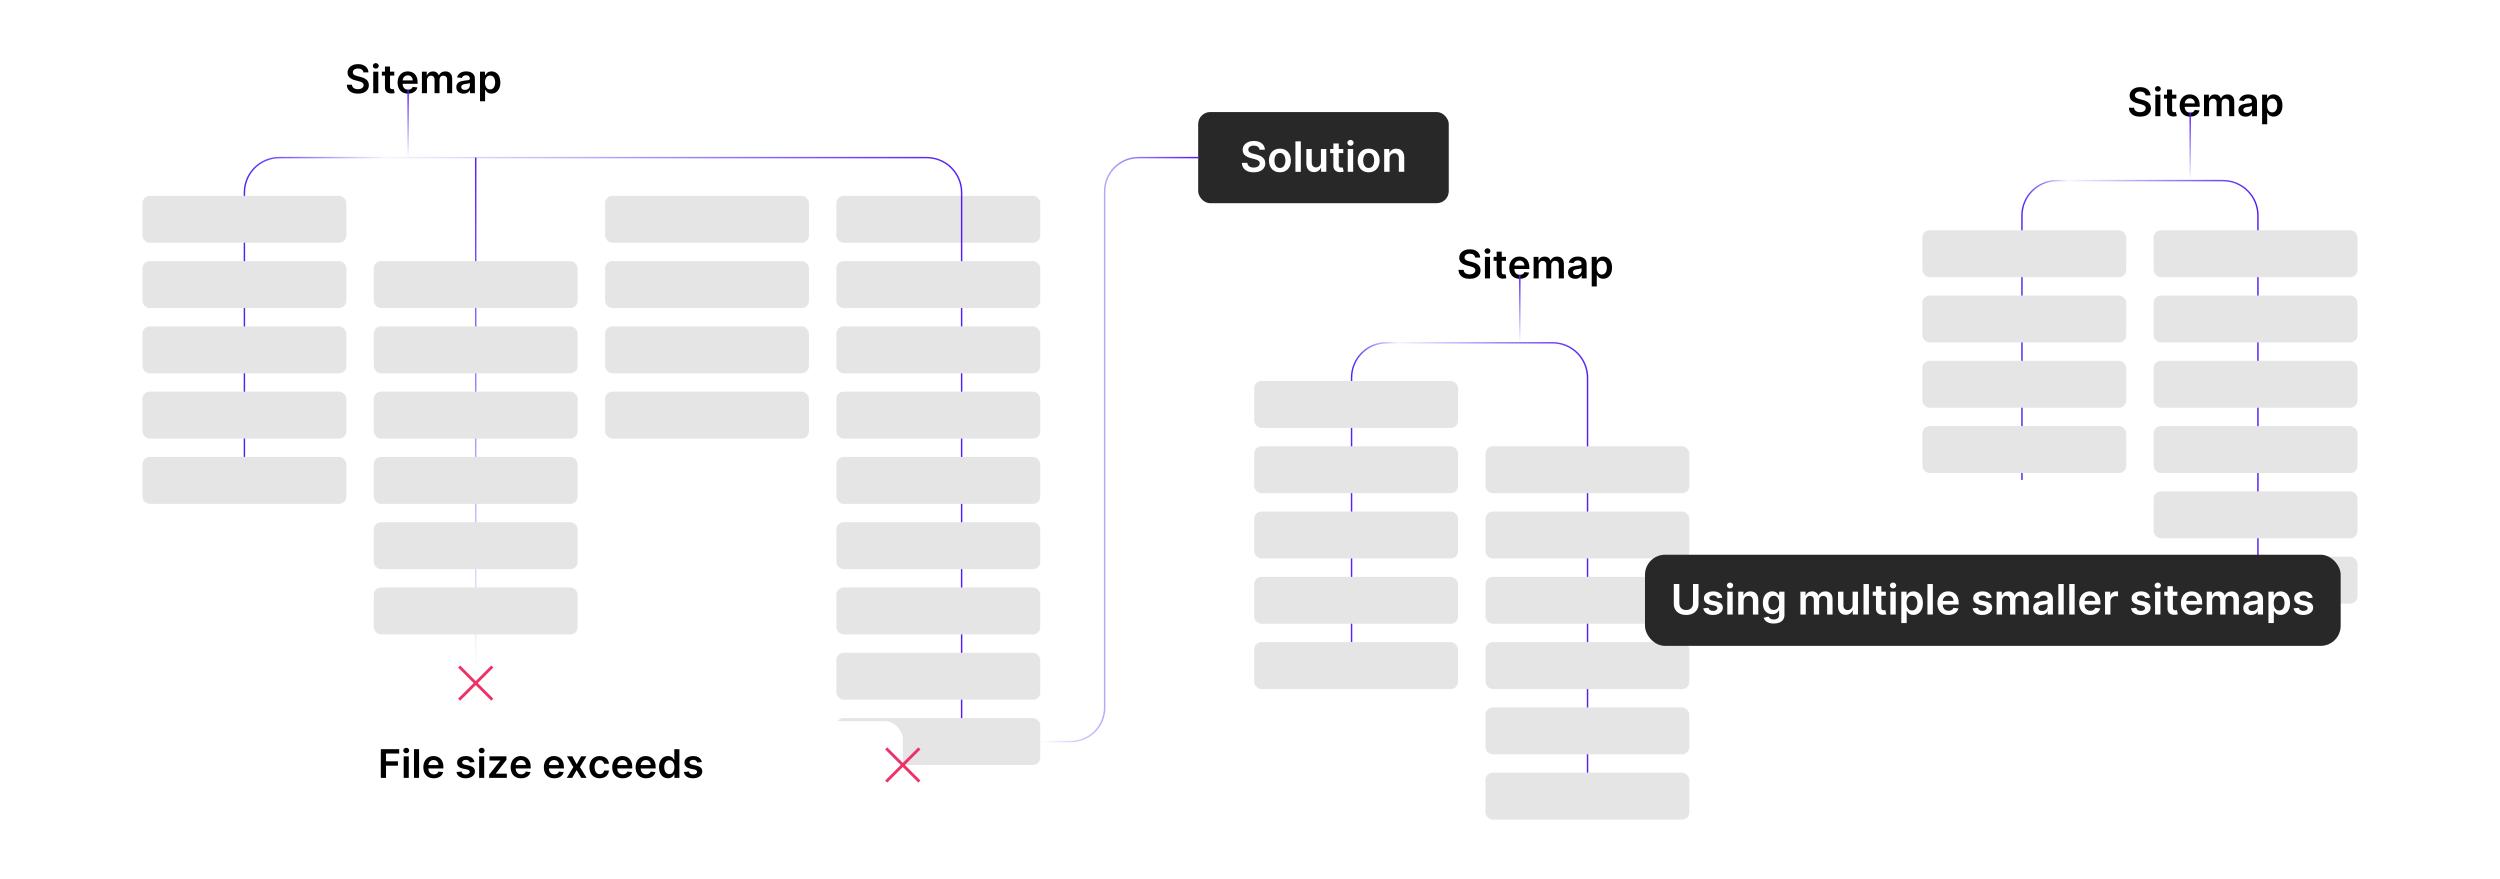 <?xml version="1.0" encoding="UTF-8"?><svg id="a" xmlns="http://www.w3.org/2000/svg" xmlns:xlink="http://www.w3.org/1999/xlink" viewBox="0 0 860 302.278"><defs><filter id="b" x="406.007" y="32.481" width="98.64" height="43.68" filterUnits="userSpaceOnUse"><feOffset dx="0" dy="0"/><feGaussianBlur result="c" stdDeviation="1.979"/><feFlood flood-color="#9e9e9e" flood-opacity=".3"/><feComposite in2="c" operator="in"/><feComposite in="SourceGraphic"/></filter><linearGradient id="d" x1="83.825" y1="154.525" x2="331.049" y2="154.525" gradientUnits="userSpaceOnUse"><stop offset="0" stop-color="#5221f5"/><stop offset=".198" stop-color="#5221f5" stop-opacity=".048"/><stop offset="1" stop-color="#531df5"/></linearGradient><linearGradient id="e" x1="140.391" y1="54.221" x2="140.391" y2="30.848" gradientUnits="userSpaceOnUse"><stop offset="0" stop-color="#5221f5" stop-opacity="0"/><stop offset="1" stop-color="#531df5"/></linearGradient><linearGradient id="f" x1="163.644" y1="232.624" x2="163.644" y2="54.221" xlink:href="#e"/><filter id="g" x="63.646" y="244.281" width="250.8" height="37.92" filterUnits="userSpaceOnUse"><feOffset dx="0" dy="0"/><feGaussianBlur result="h" stdDeviation="1.219"/><feFlood flood-color="#828282" flood-opacity=".3"/><feComposite in2="h" operator="in"/><feComposite in="SourceGraphic"/></filter><linearGradient id="i" x1="695.304" y1="139.982" x2="776.977" y2="139.982" xlink:href="#d"/><linearGradient id="j" x1="753.43" y1="62.133" x2="753.43" y2="38.76" xlink:href="#e"/><linearGradient id="k" x1="464.691" y1="195.769" x2="546.364" y2="195.769" xlink:href="#d"/><linearGradient id="l" x1="522.817" y1="117.92" x2="522.817" y2="94.547" xlink:href="#e"/><linearGradient id="m" x1="357.844" y1="154.65" x2="412.173" y2="154.65" xlink:href="#e"/><filter id="n" x="555.892" y="180.927" width="259.44" height="51.36" filterUnits="userSpaceOnUse"><feOffset dx="0" dy="0"/><feGaussianBlur result="o" stdDeviation="3.297"/><feFlood flood-color="#9e9e9e" flood-opacity=".3"/><feComposite in2="o" operator="in"/><feComposite in="SourceGraphic"/></filter></defs><rect x="412.173" y="38.543" width="86.203" height="31.356" rx="4.138" ry="4.138" fill="#282828" filter="url(#b)"/><path d="M433.286,51.508c-.048-.447-.248-.795-.602-1.044s-.811-.373-1.375-.373c-.396,0-.735.06-1.019.179-.283.119-.5.281-.65.486-.15.205-.227.439-.231.701,0,.219.051.408.151.568s.238.296.412.407c.174.111.367.204.578.279.212.075.425.138.641.19l.982.246c.397.092.777.217,1.145.374.367.157.696.355.988.594.291.239.522.527.693.865s.256.734.256,1.188c0,.614-.157,1.155-.471,1.621-.315.466-.768.829-1.359,1.09s-1.308.392-2.147.392c-.816,0-1.523-.127-2.122-.379-.6-.252-1.066-.621-1.403-1.106-.336-.484-.518-1.075-.545-1.771h1.869c.026.365.14.669.338.911.197.242.456.423.775.542.319.12.677.179,1.072.179.413,0,.775-.062,1.088-.186s.558-.299.734-.522c.178-.224.269-.485.272-.786-.003-.273-.083-.499-.24-.679-.157-.179-.377-.329-.658-.45s-.61-.23-.985-.325l-1.193-.307c-.863-.222-1.545-.559-2.045-1.011s-.75-1.054-.75-1.805c0-.618.168-1.159.505-1.623.336-.464.794-.825,1.374-1.083s1.237-.387,1.971-.387c.744,0,1.397.129,1.959.387s1.002.614,1.323,1.07c.32.456.486.979.496,1.569h-1.827Z" fill="#fff"/><path d="M440.295,59.264c-.769,0-1.434-.169-1.997-.507s-.999-.811-1.308-1.419c-.31-.607-.464-1.317-.464-2.129,0-.812.154-1.524.464-2.135.309-.611.744-1.085,1.308-1.423s1.228-.507,1.997-.507c.768,0,1.433.169,1.996.507s.999.812,1.309,1.423c.309.611.463,1.323.463,2.135,0,.812-.154,1.522-.463,2.129-.31.607-.745,1.081-1.309,1.419s-1.228.507-1.996.507ZM440.304,57.779c.416,0,.765-.115,1.044-.346.28-.231.489-.54.628-.929.138-.389.207-.822.207-1.3,0-.481-.069-.917-.207-1.308-.139-.391-.348-.702-.628-.934-.279-.232-.628-.348-1.044-.348-.427,0-.78.116-1.062.348-.281.232-.491.543-.63.934-.138.391-.207.827-.207,1.308,0,.478.069.911.207,1.3.139.389.349.699.63.929.282.231.636.346,1.062.346Z" fill="#fff"/><path d="M447.482,48.625v10.485h-1.853v-10.485h1.853Z" fill="#fff"/><path d="M454.398,55.803v-4.557h1.853v7.864h-1.797v-1.397h-.082c-.178.44-.468.8-.873,1.08-.404.28-.901.42-1.492.42-.516,0-.97-.115-1.364-.346s-.702-.566-.924-1.009c-.222-.442-.333-.977-.333-1.605v-5.007h1.853v4.72c0,.498.137.894.409,1.188.273.293.632.44,1.075.44.273,0,.538-.066.794-.199.256-.133.467-.332.632-.597.166-.265.248-.596.248-.996Z" fill="#fff"/><path d="M462.083,51.246v1.434h-4.521v-1.434h4.521ZM458.678,49.362h1.853v7.382c0,.249.038.44.115.571.076.131.178.221.304.269.127.047.267.071.42.071.116,0,.223-.008.32-.025s.172-.032.223-.046l.312,1.449c-.1.034-.24.072-.423.112-.183.041-.405.065-.668.072-.464.014-.882-.057-1.254-.212s-.667-.397-.884-.725-.323-.737-.319-1.228v-7.689Z" fill="#fff"/><path d="M464.565,50.131c-.293,0-.546-.099-.758-.297-.211-.198-.317-.435-.317-.711s.106-.513.317-.709c.212-.196.465-.294.758-.294.297,0,.551.099.761.297.21.198.315.435.315.711,0,.277-.104.513-.315.71s-.464.294-.761.294ZM463.634,59.11v-7.864h1.853v7.864h-1.853Z" fill="#fff"/><path d="M470.822,59.264c-.769,0-1.434-.169-1.997-.507s-.999-.811-1.308-1.419c-.31-.607-.464-1.317-.464-2.129,0-.812.154-1.524.464-2.135.309-.611.744-1.085,1.308-1.423s1.228-.507,1.997-.507c.768,0,1.433.169,1.996.507s.999.812,1.309,1.423c.309.611.463,1.323.463,2.135,0,.812-.154,1.522-.463,2.129-.31.607-.745,1.081-1.309,1.419s-1.228.507-1.996.507ZM470.832,57.779c.416,0,.765-.115,1.044-.346.28-.231.489-.54.628-.929.138-.389.207-.822.207-1.3,0-.481-.069-.917-.207-1.308-.139-.391-.348-.702-.628-.934-.279-.232-.628-.348-1.044-.348-.427,0-.78.116-1.062.348-.281.232-.491.543-.63.934-.138.391-.207.827-.207,1.308,0,.478.069.911.207,1.3.139.389.349.699.63.929.282.231.636.346,1.062.346Z" fill="#fff"/><path d="M478.01,54.503v4.607h-1.853v-7.864h1.772v1.336h.092c.182-.44.471-.79.868-1.05.398-.259.89-.389,1.477-.389.543,0,1.017.116,1.421.348.404.232.719.568.942,1.009s.333.975.33,1.603v5.007h-1.853v-4.72c0-.525-.136-.937-.407-1.234-.271-.297-.645-.445-1.123-.445-.324,0-.612.071-.863.212s-.447.346-.589.612-.212.589-.212.968Z" fill="#fff"/><path d="M125.021,24.902c-.045-.421-.234-.749-.566-.983-.333-.234-.764-.352-1.294-.352-.373,0-.693.056-.96.169-.267.112-.471.265-.612.458s-.214.413-.217.661c0,.206.047.384.142.535.095.151.224.279.388.383.164.104.345.192.545.263.199.071.4.13.603.178l.926.231c.373.087.732.204,1.077.352.346.148.656.334.931.559s.493.497.653.815c.161.318.241.691.241,1.119,0,.578-.148,1.087-.444,1.526-.296.439-.722.781-1.28,1.027-.558.246-1.232.369-2.022.369-.769,0-1.435-.119-1.998-.357s-1.004-.585-1.321-1.041c-.316-.457-.488-1.013-.513-1.669h1.76c.025.344.132.63.318.858.186.228.43.398.731.511.301.113.637.169,1.01.169.389,0,.731-.059,1.024-.176.294-.118.525-.281.692-.492.167-.211.252-.458.255-.74-.003-.257-.079-.47-.227-.639-.148-.169-.354-.31-.619-.424-.266-.114-.575-.216-.928-.306l-1.123-.29c-.813-.209-1.455-.526-1.926-.952-.471-.426-.707-.992-.707-1.699,0-.582.158-1.091.475-1.528.316-.438.748-.777,1.294-1.02s1.165-.364,1.856-.364c.701,0,1.315.121,1.844.364s.944.579,1.246,1.008c.302.429.458.922.468,1.478h-1.721Z"/><path d="M129.269,23.606c-.277,0-.515-.093-.714-.279-.199-.186-.299-.41-.299-.67s.1-.483.299-.667c.199-.185.437-.277.714-.277.279,0,.518.093.716.279.198.186.296.41.296.67s-.099.483-.296.667c-.198.185-.436.277-.716.277ZM128.391,32.062v-7.405h1.745v7.405h-1.745Z"/><path d="M135.628,24.657v1.35h-4.257v-1.35h4.257ZM132.422,22.883h1.745v6.952c0,.235.036.414.108.538.072.124.168.208.287.253.119.045.251.067.395.067.109,0,.21-.008.301-.024.092-.016.162-.03.21-.043l.294,1.364c-.093.032-.226.067-.398.106-.172.039-.382.061-.629.067-.437.013-.831-.054-1.181-.2-.351-.146-.627-.374-.832-.683-.204-.308-.305-.694-.301-1.157v-7.242Z"/><path d="M140.367,32.207c-.743,0-1.383-.155-1.921-.465-.539-.31-.952-.75-1.241-1.321-.29-.57-.434-1.243-.434-2.018,0-.762.145-1.431.436-2.008.291-.577.698-1.027,1.222-1.35.524-.323,1.14-.485,1.847-.485.457,0,.888.073,1.294.22.407.146.767.372,1.08.677.314.305.56.693.74,1.164.18.471.27,1.031.27,1.68v.535h-6.07v-1.176h4.397c-.003-.334-.075-.632-.217-.894-.142-.262-.338-.469-.59-.62-.252-.151-.546-.227-.88-.227-.357,0-.67.086-.94.258s-.479.397-.629.675c-.149.278-.226.583-.229.914v1.027c0,.431.079.799.236,1.106.158.307.378.541.661.704.283.163.614.244.993.244.254,0,.484-.036.69-.108s.384-.179.535-.321.265-.316.342-.525l1.63.183c-.103.431-.298.806-.586,1.126s-.655.567-1.102.742-.958.263-1.533.263Z"/><path d="M145.136,32.062v-7.405h1.668v1.258h.087c.154-.424.41-.756.767-.996.356-.239.782-.359,1.277-.359.501,0,.925.122,1.27.364.345.243.589.573.731.991h.077c.164-.412.441-.74.832-.986.391-.246.854-.369,1.391-.369.681,0,1.237.215,1.668.646.431.431.646,1.059.646,1.885v4.971h-1.75v-4.701c0-.46-.122-.796-.367-1.01-.244-.213-.543-.32-.896-.32-.421,0-.75.131-.986.393-.236.262-.354.602-.354,1.02v4.619h-1.711v-4.773c0-.382-.115-.688-.345-.916-.23-.228-.53-.342-.899-.342-.251,0-.479.064-.685.19s-.37.305-.492.535-.183.498-.183.803v4.503h-1.745Z"/><path d="M159.454,32.212c-.469,0-.891-.085-1.266-.253-.374-.169-.67-.419-.887-.75s-.325-.739-.325-1.225c0-.417.077-.763.231-1.037.154-.273.365-.492.631-.655.267-.164.568-.289.904-.374.336-.085.684-.147,1.044-.185.434-.045.786-.086,1.056-.123.27-.037.467-.095.591-.173s.185-.202.185-.369v-.029c0-.363-.107-.644-.323-.844-.215-.199-.526-.299-.931-.299-.428,0-.766.093-1.015.28-.249.186-.417.407-.504.661l-1.63-.231c.129-.45.341-.827.637-1.131.295-.304.657-.532,1.085-.685.428-.152.9-.229,1.417-.229.357,0,.712.042,1.065.126s.677.221.969.412c.292.191.528.451.707.779.178.328.268.738.268,1.23v4.956h-1.678v-1.017h-.058c-.106.206-.255.398-.446.576-.191.178-.431.321-.719.429-.288.108-.624.162-1.01.162ZM159.907,30.929c.35,0,.654-.07.911-.21s.456-.325.596-.557c.14-.231.209-.484.209-.757v-.873c-.055.045-.147.087-.277.126-.13.039-.275.072-.436.101-.161.029-.32.055-.477.077-.157.023-.294.042-.41.058-.26.035-.494.093-.699.173-.206.081-.368.192-.487.335-.119.143-.178.327-.178.552,0,.321.117.564.352.728.235.164.534.246.897.246Z"/><path d="M165.124,34.839v-10.182h1.716v1.225h.101c.09-.18.217-.372.381-.576s.386-.379.665-.525c.279-.146.636-.22,1.07-.22.572,0,1.088.145,1.55.436s.828.72,1.099,1.287c.272.567.408,1.263.408,2.085,0,.813-.134,1.504-.4,2.073s-.63,1.003-1.089,1.302c-.46.299-.981.449-1.562.449-.424,0-.776-.071-1.056-.212-.28-.141-.504-.312-.672-.513-.169-.201-.3-.392-.393-.571h-.072v3.943h-1.745ZM166.835,28.36c0,.479.068.898.205,1.258.137.36.335.641.593.841s.573.301.942.301c.386,0,.709-.103.969-.311.26-.207.457-.492.59-.853.134-.362.2-.774.2-1.237,0-.46-.066-.868-.198-1.225s-.328-.636-.588-.839-.585-.304-.974-.304c-.373,0-.69.098-.95.294-.26.196-.457.471-.59.825-.134.353-.2.769-.2,1.248Z"/><rect x="208.151" y="67.367" width="70.124" height="16.143" rx="2.486" ry="2.486" fill="#e5e5e5"/><rect x="208.151" y="89.822" width="70.124" height="16.143" rx="2.486" ry="2.486" fill="#e5e5e5"/><rect x="208.151" y="112.277" width="70.124" height="16.143" rx="2.486" ry="2.486" fill="#e5e5e5"/><rect x="208.151" y="134.732" width="70.124" height="16.143" rx="2.486" ry="2.486" fill="#e5e5e5"/><rect x="287.719" y="67.367" width="70.124" height="16.143" rx="2.486" ry="2.486" fill="#e5e5e5"/><path d="M84.075,157.187v-90.952c0-6.635,5.379-12.014,12.014-12.014h222.695c6.635,0,12.014,5.379,12.014,12.014v188.844" fill="none" stroke="url(#d)" stroke-miterlimit="10" stroke-width=".5"/><line x1="140.391" y1="30.848" x2="140.391" y2="54.221" fill="none" stroke="url(#e)" stroke-miterlimit="10" stroke-width=".5"/><rect x="49.013" y="67.367" width="70.124" height="16.143" rx="2.486" ry="2.486" fill="#e5e5e5"/><rect x="49.013" y="89.822" width="70.124" height="16.143" rx="2.486" ry="2.486" fill="#e5e5e5"/><rect x="49.013" y="112.277" width="70.124" height="16.143" rx="2.486" ry="2.486" fill="#e5e5e5"/><rect x="49.013" y="134.732" width="70.124" height="16.143" rx="2.486" ry="2.486" fill="#e5e5e5"/><rect x="49.013" y="157.187" width="70.124" height="16.143" rx="2.486" ry="2.486" fill="#e5e5e5"/><line x1="163.644" y1="54.221" x2="163.644" y2="232.624" fill="none" stroke="url(#f)" stroke-miterlimit="10" stroke-width=".5"/><rect x="128.582" y="89.822" width="70.124" height="16.143" rx="2.486" ry="2.486" fill="#e5e5e5"/><rect x="287.719" y="89.822" width="70.124" height="16.143" rx="2.486" ry="2.486" fill="#e5e5e5"/><rect x="287.719" y="112.277" width="70.124" height="16.143" rx="2.486" ry="2.486" fill="#e5e5e5"/><rect x="287.719" y="134.732" width="70.124" height="16.143" rx="2.486" ry="2.486" fill="#e5e5e5"/><rect x="287.719" y="157.187" width="70.124" height="16.143" rx="2.486" ry="2.486" fill="#e5e5e5"/><rect x="287.719" y="179.642" width="70.124" height="16.143" rx="2.486" ry="2.486" fill="#e5e5e5"/><rect x="287.719" y="202.097" width="70.124" height="16.143" rx="2.486" ry="2.486" fill="#e5e5e5"/><rect x="287.719" y="224.553" width="70.124" height="16.143" rx="2.486" ry="2.486" fill="#e5e5e5"/><rect x="287.719" y="247.008" width="70.124" height="16.143" rx="2.486" ry="2.486" fill="#e5e5e5"/><rect x="128.582" y="112.277" width="70.124" height="16.143" rx="2.486" ry="2.486" fill="#e5e5e5"/><rect x="128.582" y="134.732" width="70.124" height="16.143" rx="2.486" ry="2.486" fill="#e5e5e5"/><rect x="128.582" y="157.187" width="70.124" height="16.143" rx="2.486" ry="2.486" fill="#e5e5e5"/><rect x="128.582" y="179.642" width="70.124" height="16.143" rx="2.486" ry="2.486" fill="#e5e5e5"/><rect x="128.582" y="202.097" width="70.124" height="16.143" rx="2.486" ry="2.486" fill="#e5e5e5"/><rect x="67.492" y="248.067" width="243.072" height="30.168" rx="6.167" ry="6.167" fill="#fff" filter="url(#g)"/><path d="M131.001,267.586v-9.874h6.325v1.5h-4.537v2.681h4.103v1.5h-4.103v4.194h-1.789Z"/><path d="M139.751,259.13c-.277,0-.515-.093-.714-.279-.199-.186-.299-.41-.299-.67s.1-.483.299-.667c.199-.185.437-.277.714-.277.279,0,.518.093.716.279.198.186.296.41.296.67s-.099.483-.296.667c-.198.185-.436.277-.716.277ZM138.874,267.586v-7.405h1.745v7.405h-1.745Z"/><path d="M144.157,257.712v9.874h-1.745v-9.874h1.745Z"/><path d="M149.229,267.731c-.743,0-1.383-.155-1.921-.465-.539-.31-.952-.75-1.241-1.321-.29-.57-.434-1.243-.434-2.018,0-.762.145-1.431.436-2.008.291-.577.698-1.027,1.222-1.35.524-.323,1.14-.485,1.847-.485.457,0,.888.073,1.294.22.407.146.767.372,1.08.677.314.305.56.693.74,1.164.18.471.27,1.031.27,1.68v.535h-6.07v-1.176h4.397c-.003-.334-.075-.632-.217-.894-.142-.262-.338-.469-.59-.62-.252-.151-.546-.227-.88-.227-.357,0-.67.086-.94.258s-.479.397-.629.675c-.149.278-.226.583-.229.914v1.027c0,.431.079.799.236,1.106.158.307.378.541.661.704.283.163.614.244.993.244.254,0,.484-.036.69-.108s.384-.179.535-.321.265-.316.342-.525l1.63.183c-.103.431-.298.806-.586,1.126s-.655.567-1.102.742-.958.263-1.533.263Z"/><path d="M163.22,262.138l-1.591.173c-.045-.161-.123-.311-.234-.453s-.259-.255-.446-.342-.415-.13-.685-.13c-.363,0-.668.079-.914.236-.246.158-.367.362-.364.612-.003.215.076.391.239.525.162.135.432.246.808.333l1.263.27c.701.151,1.222.391,1.565.719.342.328.515.757.518,1.287-.003.466-.139.877-.407,1.232-.269.355-.641.632-1.116.832s-1.022.299-1.639.299c-.906,0-1.636-.19-2.189-.571s-.882-.912-.988-1.593l1.702-.164c.077.335.241.587.492.757.251.17.577.256.979.256.415,0,.748-.085,1-.256.252-.17.378-.381.378-.631,0-.212-.081-.387-.244-.525-.162-.138-.414-.245-.754-.318l-1.263-.265c-.71-.148-1.236-.398-1.577-.75-.34-.352-.509-.798-.506-1.338-.003-.456.121-.853.373-1.188.252-.336.604-.596,1.056-.781.452-.185.973-.277,1.565-.277.868,0,1.552.185,2.052.555.499.37.809.869.928,1.5Z"/><path d="M165.698,259.13c-.277,0-.515-.093-.714-.279-.199-.186-.299-.41-.299-.67s.1-.483.299-.667c.199-.185.437-.277.714-.277.279,0,.518.093.716.279.198.186.296.41.296.67s-.099.483-.296.667c-.198.185-.436.277-.716.277ZM164.821,267.586v-7.405h1.745v7.405h-1.745Z"/><path d="M168.263,267.586v-1.109l3.818-4.788v-.062h-3.693v-1.446h5.829v1.191l-3.635,4.705v.063h3.761v1.446h-6.08Z"/><path d="M179.265,267.731c-.743,0-1.383-.155-1.921-.465-.539-.31-.952-.75-1.241-1.321-.29-.57-.434-1.243-.434-2.018,0-.762.145-1.431.436-2.008.291-.577.698-1.027,1.222-1.35.524-.323,1.14-.485,1.847-.485.457,0,.888.073,1.294.22.407.146.767.372,1.08.677.314.305.56.693.74,1.164.18.471.27,1.031.27,1.68v.535h-6.07v-1.176h4.397c-.003-.334-.075-.632-.217-.894-.142-.262-.338-.469-.59-.62-.252-.151-.546-.227-.88-.227-.357,0-.67.086-.94.258s-.479.397-.629.675c-.149.278-.226.583-.229.914v1.027c0,.431.079.799.236,1.106.158.307.378.541.661.704.283.163.614.244.993.244.254,0,.484-.036.69-.108s.384-.179.535-.321.265-.316.342-.525l1.63.183c-.103.431-.298.806-.586,1.126s-.655.567-1.102.742-.958.263-1.533.263Z"/><path d="M190.682,267.731c-.743,0-1.383-.155-1.921-.465-.539-.31-.952-.75-1.241-1.321-.29-.57-.434-1.243-.434-2.018,0-.762.145-1.431.436-2.008.291-.577.698-1.027,1.222-1.35.524-.323,1.14-.485,1.847-.485.457,0,.888.073,1.294.22.407.146.767.372,1.08.677.314.305.56.693.74,1.164.18.471.27,1.031.27,1.68v.535h-6.07v-1.176h4.397c-.003-.334-.075-.632-.217-.894-.142-.262-.338-.469-.59-.62-.252-.151-.546-.227-.88-.227-.357,0-.67.086-.94.258s-.479.397-.629.675c-.149.278-.226.583-.229.914v1.027c0,.431.079.799.236,1.106.158.307.378.541.661.704.283.163.614.244.993.244.254,0,.484-.036.69-.108s.384-.179.535-.321.265-.316.342-.525l1.63.183c-.103.431-.298.806-.586,1.126s-.655.567-1.102.742-.958.263-1.533.263Z"/><path d="M196.877,260.181l1.495,2.733,1.519-2.733h1.847l-2.232,3.703,2.271,3.703h-1.837l-1.567-2.666-1.552,2.666h-1.852l2.256-3.703-2.198-3.703h1.851Z"/><path d="M206.317,267.731c-.739,0-1.373-.162-1.902-.487s-.935-.774-1.22-1.348c-.285-.574-.427-1.235-.427-1.984,0-.752.144-1.417.434-1.994.289-.577.698-1.027,1.227-1.35.529-.323,1.155-.485,1.878-.485.601,0,1.134.11,1.598.331.465.22.835.53,1.111.93.276.4.434.867.473,1.401h-1.668c-.068-.357-.228-.655-.48-.894s-.589-.359-1.01-.359c-.357,0-.67.096-.94.287s-.479.465-.629.822c-.149.357-.224.785-.224,1.283,0,.504.074.938.222,1.299.147.361.356.64.624.834.269.194.585.291.948.291.257,0,.487-.049.692-.147.204-.098.375-.24.513-.427.138-.186.233-.413.285-.68h1.668c-.042.524-.196.988-.463,1.391s-.63.718-1.089.945c-.46.227-1,.34-1.62.34Z"/><path d="M214.204,267.731c-.743,0-1.383-.155-1.921-.465-.539-.31-.952-.75-1.241-1.321-.29-.57-.434-1.243-.434-2.018,0-.762.145-1.431.436-2.008.291-.577.698-1.027,1.222-1.35.524-.323,1.14-.485,1.847-.485.457,0,.888.073,1.294.22.407.146.767.372,1.08.677.314.305.56.693.74,1.164.18.471.27,1.031.27,1.68v.535h-6.07v-1.176h4.397c-.003-.334-.075-.632-.217-.894-.142-.262-.338-.469-.59-.62-.252-.151-.546-.227-.88-.227-.357,0-.67.086-.94.258s-.479.397-.629.675c-.149.278-.226.583-.229.914v1.027c0,.431.079.799.236,1.106.158.307.378.541.661.704.283.163.614.244.993.244.254,0,.484-.036.69-.108s.384-.179.535-.321.265-.316.342-.525l1.63.183c-.103.431-.298.806-.586,1.126s-.655.567-1.102.742-.958.263-1.533.263Z"/><path d="M222.251,267.731c-.743,0-1.383-.155-1.921-.465-.539-.31-.952-.75-1.241-1.321-.29-.57-.434-1.243-.434-2.018,0-.762.145-1.431.436-2.008.291-.577.698-1.027,1.222-1.35.524-.323,1.14-.485,1.847-.485.457,0,.888.073,1.294.22.407.146.767.372,1.08.677.314.305.56.693.74,1.164.18.471.27,1.031.27,1.68v.535h-6.07v-1.176h4.397c-.003-.334-.075-.632-.217-.894-.142-.262-.338-.469-.59-.62-.252-.151-.546-.227-.88-.227-.357,0-.67.086-.94.258s-.479.397-.629.675c-.149.278-.226.583-.229.914v1.027c0,.431.079.799.236,1.106.158.307.378.541.661.704.283.163.614.244.993.244.254,0,.484-.036.69-.108s.384-.179.535-.321.265-.316.342-.525l1.63.183c-.103.431-.298.806-.586,1.126s-.655.567-1.102.742-.958.263-1.533.263Z"/><path d="M229.767,267.716c-.582,0-1.103-.149-1.562-.449-.46-.299-.823-.733-1.09-1.302s-.4-1.26-.4-2.073c0-.823.136-1.518.408-2.085.272-.567.639-.996,1.102-1.287s.979-.436,1.548-.436c.434,0,.79.073,1.07.22.279.146.501.321.665.525s.291.396.381.576h.072v-3.693h1.75v9.874h-1.716v-1.167h-.106c-.09.18-.22.37-.391.571-.17.201-.395.372-.675.513-.28.142-.631.212-1.056.212ZM230.254,266.284c.37,0,.685-.101.945-.301s.458-.481.593-.841c.135-.36.202-.779.202-1.258s-.066-.895-.2-1.248c-.134-.354-.33-.628-.588-.825-.259-.196-.576-.294-.952-.294-.389,0-.713.101-.974.304-.26.203-.456.482-.588.839s-.198.765-.198,1.225c0,.463.066.875.2,1.237.133.361.331.646.593.853.262.207.584.311.967.311Z"/><path d="M241.429,262.138l-1.591.173c-.045-.161-.123-.311-.234-.453s-.259-.255-.446-.342-.415-.13-.685-.13c-.363,0-.668.079-.914.236-.246.158-.367.362-.364.612-.003.215.076.391.239.525.162.135.432.246.808.333l1.263.27c.701.151,1.222.391,1.565.719.342.328.515.757.518,1.287-.003.466-.139.877-.407,1.232-.269.355-.641.632-1.116.832s-1.022.299-1.639.299c-.906,0-1.636-.19-2.189-.571s-.882-.912-.988-1.593l1.702-.164c.077.335.241.587.492.757.251.17.577.256.979.256.415,0,.748-.085,1-.256.252-.17.378-.381.378-.631,0-.212-.081-.387-.244-.525-.162-.138-.414-.245-.754-.318l-1.263-.265c-.71-.148-1.236-.398-1.577-.75-.34-.352-.509-.798-.506-1.338-.003-.456.121-.853.373-1.188.252-.336.604-.596,1.056-.781.452-.185.973-.277,1.565-.277.868,0,1.552.185,2.052.555.499.37.809.869.928,1.5Z"/><line x1="169.35" y1="229.284" x2="157.938" y2="240.696" fill="none" stroke="#ef3066" stroke-miterlimit="10"/><line x1="169.35" y1="240.696" x2="157.938" y2="229.284" fill="none" stroke="#ef3066" stroke-miterlimit="10"/><line x1="316.27" y1="257.445" x2="304.857" y2="268.858" fill="none" stroke="#ef3066" stroke-miterlimit="10"/><line x1="316.27" y1="268.858" x2="304.857" y2="257.445" fill="none" stroke="#ef3066" stroke-miterlimit="10"/><path d="M738.06,32.815c-.045-.421-.233-.749-.566-.983-.332-.234-.764-.352-1.294-.352-.373,0-.693.056-.96.169-.267.112-.471.265-.612.458s-.214.413-.217.661c0,.206.048.384.143.535.095.151.224.279.388.383s.346.192.545.263.4.13.603.178l.926.231c.373.087.732.204,1.077.352.346.148.656.334.931.559.275.225.493.497.653.815.161.318.241.691.241,1.119,0,.578-.147,1.087-.443,1.526-.296.439-.723.781-1.28,1.027-.558.246-1.231.369-2.022.369-.769,0-1.435-.119-1.998-.357-.565-.238-1.005-.585-1.321-1.041-.316-.457-.488-1.013-.514-1.669h1.76c.025.344.132.63.318.858s.43.398.731.511c.301.113.637.169,1.01.169.389,0,.731-.059,1.024-.176.294-.118.525-.281.692-.492.167-.211.252-.458.255-.74-.003-.257-.078-.47-.227-.639-.147-.169-.353-.31-.619-.424-.266-.114-.574-.216-.928-.306l-1.124-.29c-.812-.209-1.455-.526-1.926-.952s-.706-.992-.706-1.699c0-.582.158-1.091.475-1.528.316-.438.748-.777,1.295-1.02.546-.243,1.165-.364,1.855-.364.701,0,1.315.121,1.845.364.528.243.944.579,1.246,1.008s.458.922.468,1.478h-1.722Z"/><path d="M742.308,31.518c-.277,0-.515-.093-.714-.279-.199-.186-.299-.41-.299-.67s.1-.483.299-.667c.199-.185.436-.277.714-.277.279,0,.518.093.716.279.197.186.296.41.296.67s-.099.483-.296.667c-.198.185-.436.277-.716.277ZM741.43,39.974v-7.405h1.745v7.405h-1.745Z"/><path d="M748.668,32.569v1.35h-4.258v-1.35h4.258ZM745.462,30.795h1.745v6.952c0,.235.036.414.108.538.072.124.168.208.287.253.118.045.25.067.395.067.109,0,.21-.008.302-.024.092-.016.161-.03.21-.043l.294,1.364c-.094.032-.226.067-.398.106-.173.039-.382.061-.63.067-.436.013-.831-.054-1.181-.2-.351-.146-.628-.374-.832-.683-.204-.308-.305-.694-.301-1.157v-7.242Z"/><path d="M753.406,40.119c-.742,0-1.383-.155-1.921-.465-.539-.31-.952-.75-1.241-1.321-.29-.57-.435-1.243-.435-2.018,0-.762.145-1.431.436-2.008.291-.577.698-1.027,1.222-1.35.524-.323,1.14-.485,1.847-.485.457,0,.889.073,1.295.22.406.146.767.372,1.08.677.314.305.56.693.74,1.164.18.471.27,1.031.27,1.68v.535h-6.07v-1.176h4.397c-.003-.334-.075-.632-.217-.894-.142-.262-.339-.469-.591-.62-.252-.151-.546-.227-.88-.227-.356,0-.67.086-.94.258-.27.172-.479.397-.629.675-.149.278-.226.583-.229.914v1.027c0,.431.078.799.235,1.106.158.307.378.541.661.704.282.163.613.244.993.244.254,0,.483-.036.69-.108.205-.072.384-.179.535-.321.15-.142.265-.316.342-.525l1.63.183c-.102.431-.298.806-.586,1.126-.287.32-.654.567-1.102.742-.446.175-.958.263-1.533.263Z"/><path d="M758.174,39.974v-7.405h1.668v1.258h.087c.154-.424.41-.756.767-.996s.782-.359,1.277-.359c.502,0,.925.122,1.27.364s.589.573.731.991h.077c.164-.412.441-.74.832-.986.391-.246.854-.369,1.391-.369.682,0,1.237.215,1.668.646.431.431.646,1.059.646,1.885v4.971h-1.75v-4.701c0-.46-.122-.796-.367-1.01-.244-.213-.543-.32-.896-.32-.421,0-.749.131-.985.393-.236.262-.354.602-.354,1.02v4.619h-1.712v-4.773c0-.382-.115-.688-.345-.916s-.529-.342-.899-.342c-.25,0-.478.064-.685.19-.205.127-.369.305-.491.535s-.184.498-.184.803v4.503h-1.745Z"/><path d="M772.494,40.124c-.47,0-.892-.085-1.266-.253-.375-.169-.671-.419-.888-.75s-.325-.739-.325-1.225c0-.417.077-.763.231-1.037.154-.273.365-.492.632-.655.267-.164.567-.289.903-.374.336-.085.685-.147,1.044-.185.435-.045.786-.086,1.056-.123.271-.037.468-.095.591-.173.124-.079.185-.202.185-.369v-.029c0-.363-.107-.644-.322-.844-.216-.199-.526-.299-.931-.299-.428,0-.766.093-1.015.28-.25.186-.418.407-.504.661l-1.63-.231c.129-.45.341-.827.637-1.131.295-.304.657-.532,1.084-.685.428-.152.9-.229,1.418-.229.356,0,.712.042,1.065.126s.677.221.969.412c.293.191.528.451.707.779.178.328.268.738.268,1.23v4.956h-1.679v-1.017h-.058c-.105.206-.255.398-.445.576-.191.178-.432.321-.719.429-.288.108-.624.162-1.01.162ZM772.947,38.842c.35,0,.653-.07.911-.21.257-.14.455-.325.596-.557.14-.231.209-.484.209-.757v-.873c-.055.045-.146.087-.277.126-.13.039-.275.072-.435.101-.161.029-.32.055-.477.077-.157.023-.294.042-.41.058-.26.035-.493.093-.699.173-.205.081-.368.192-.486.335-.119.143-.179.327-.179.552,0,.321.117.564.352.728.235.164.534.246.897.246Z"/><path d="M778.163,42.751v-10.182h1.717v1.225h.101c.09-.18.217-.372.381-.576s.386-.379.666-.525c.279-.146.636-.22,1.07-.22.571,0,1.088.145,1.55.436.461.291.827.72,1.099,1.287.273.567.408,1.263.408,2.085,0,.813-.134,1.504-.4,2.073s-.63,1.003-1.09,1.302c-.46.299-.981.449-1.562.449-.425,0-.776-.071-1.057-.212-.279-.141-.504-.312-.672-.513-.169-.201-.3-.392-.394-.571h-.072v3.943h-1.745ZM779.875,36.272c0,.479.068.898.204,1.258.137.36.335.641.594.841s.572.301.942.301c.386,0,.709-.103.969-.311.261-.207.457-.492.591-.853.134-.362.2-.774.2-1.237,0-.46-.066-.868-.198-1.225s-.327-.636-.588-.839c-.26-.203-.585-.304-.974-.304-.373,0-.69.098-.95.294-.26.196-.457.471-.59.825-.134.353-.2.769-.2,1.248Z"/><path d="M695.554,165.099v-90.952c0-6.635,5.379-12.014,12.014-12.014h57.144c6.635,0,12.014,5.379,12.014,12.014v143.934" fill="none" stroke="url(#i)" stroke-miterlimit="10" stroke-width=".5"/><line x1="753.43" y1="38.76" x2="753.43" y2="62.133" fill="none" stroke="url(#j)" stroke-miterlimit="10" stroke-width=".5"/><path d="M507.447,88.602c-.045-.421-.234-.749-.566-.983-.333-.234-.765-.352-1.295-.352-.373,0-.692.056-.959.169-.268.112-.471.265-.612.458s-.214.413-.217.661c0,.206.047.384.142.535.095.151.225.279.389.383.163.104.345.192.545.263.199.071.399.13.603.178l.926.231c.372.087.731.204,1.077.352s.655.334.931.559c.274.225.492.497.653.815.16.318.241.691.241,1.119,0,.578-.148,1.087-.444,1.526-.296.439-.722.781-1.279,1.027-.558.246-1.232.369-2.022.369-.769,0-1.435-.119-1.999-.357-.564-.238-1.004-.585-1.321-1.041-.316-.457-.487-1.013-.513-1.669h1.76c.025.344.132.63.317.858.186.228.431.398.731.511.301.113.638.169,1.011.169.389,0,.731-.059,1.024-.176.294-.118.524-.281.691-.492.167-.211.253-.458.256-.74-.003-.257-.079-.47-.227-.639-.148-.169-.354-.31-.619-.424-.266-.114-.575-.216-.929-.306l-1.123-.29c-.814-.209-1.455-.526-1.926-.952-.472-.426-.707-.992-.707-1.699,0-.582.158-1.091.476-1.528.316-.438.748-.777,1.294-1.02.547-.243,1.165-.364,1.856-.364.7,0,1.315.121,1.844.364.529.243.944.579,1.246,1.008.303.429.458.922.468,1.478h-1.721Z"/><path d="M511.694,87.305c-.276,0-.515-.093-.714-.279-.199-.186-.299-.41-.299-.67s.1-.483.299-.667c.199-.185.438-.277.714-.277.279,0,.519.093.716.279.198.186.297.41.297.67s-.099.483-.297.667c-.197.185-.436.277-.716.277ZM510.817,95.762v-7.405h1.745v7.405h-1.745Z"/><path d="M518.053,88.357v1.35h-4.257v-1.35h4.257ZM514.847,86.582h1.745v6.952c0,.235.036.414.108.538.072.124.168.208.287.253.119.045.251.067.396.067.109,0,.21-.008.301-.024.092-.016.162-.03.21-.043l.294,1.364c-.093.032-.226.067-.398.106s-.382.061-.629.067c-.438.013-.831-.054-1.182-.2-.351-.146-.627-.374-.831-.683-.204-.308-.305-.694-.302-1.157v-7.242Z"/><path d="M522.793,95.906c-.743,0-1.383-.155-1.922-.465-.538-.31-.952-.75-1.241-1.321s-.434-1.243-.434-2.018c0-.762.145-1.431.435-2.008.291-.577.698-1.027,1.223-1.35.523-.323,1.14-.485,1.847-.485.456,0,.888.073,1.294.22.407.146.767.372,1.08.677.314.305.56.693.74,1.164.18.471.271,1.031.271,1.68v.535h-6.07v-1.176h4.396c-.003-.334-.075-.632-.217-.894-.142-.262-.338-.469-.59-.62-.253-.151-.546-.227-.88-.227-.357,0-.671.086-.94.258-.271.172-.479.397-.629.675-.149.278-.227.583-.23.914v1.027c0,.431.079.799.236,1.106.157.307.378.541.66.704.283.163.614.244.993.244.254,0,.484-.036.69-.108.206-.072.385-.179.535-.321.151-.142.266-.316.343-.525l1.63.183c-.103.431-.299.806-.586,1.126-.288.32-.655.567-1.102.742-.447.175-.958.263-1.533.263Z"/><path d="M527.561,95.762v-7.405h1.668v1.258h.087c.154-.424.409-.756.767-.996.356-.239.782-.359,1.277-.359.501,0,.925.122,1.27.364.345.243.589.573.731.991h.077c.164-.412.44-.74.831-.986.391-.246.855-.369,1.392-.369.681,0,1.237.215,1.668.646.431.431.645,1.059.645,1.885v4.971h-1.75v-4.701c0-.46-.122-.796-.366-1.01-.244-.213-.543-.32-.896-.32-.421,0-.75.131-.986.393-.236.262-.354.602-.354,1.02v4.619h-1.711v-4.773c0-.382-.115-.688-.345-.916-.231-.228-.53-.342-.899-.342-.251,0-.479.064-.685.19-.206.127-.37.305-.492.535s-.183.498-.183.803v4.503h-1.745Z"/><path d="M541.88,95.911c-.469,0-.891-.085-1.266-.253-.374-.169-.67-.419-.887-.75s-.325-.739-.325-1.225c0-.417.077-.763.231-1.037.154-.273.364-.492.631-.655.267-.164.568-.289.904-.374.336-.085.684-.147,1.044-.185.434-.045.786-.086,1.056-.123.27-.037.467-.095.591-.173.123-.079.185-.202.185-.369v-.029c0-.363-.107-.644-.323-.844-.215-.199-.525-.299-.931-.299-.428,0-.766.093-1.015.28s-.417.407-.504.661l-1.63-.231c.129-.45.341-.827.637-1.131s.657-.532,1.085-.685c.428-.152.899-.229,1.417-.229.357,0,.712.042,1.065.126s.677.221.97.412c.292.191.527.451.706.779.179.328.268.738.268,1.23v4.956h-1.678v-1.017h-.058c-.106.206-.255.398-.446.576-.191.178-.431.321-.719.429-.287.108-.624.162-1.01.162ZM542.333,94.629c.351,0,.654-.07.911-.21.258-.14.456-.325.596-.557s.21-.484.21-.757v-.873c-.055.045-.147.087-.277.126s-.275.072-.436.101c-.161.029-.319.055-.477.077-.157.023-.294.042-.409.058-.261.035-.494.093-.699.173-.206.081-.368.192-.487.335s-.178.327-.178.552c0,.321.117.564.352.728s.533.246.896.246Z"/><path d="M547.549,98.539v-10.182h1.716v1.225h.102c.09-.18.217-.372.381-.576s.386-.379.665-.525c.279-.146.637-.22,1.07-.22.572,0,1.089.145,1.55.436.462.291.828.72,1.1,1.287s.407,1.263.407,2.085c0,.813-.134,1.504-.4,2.073s-.63,1.003-1.089,1.302c-.46.299-.981.449-1.562.449-.424,0-.776-.071-1.056-.212-.28-.141-.504-.312-.673-.513-.169-.201-.3-.392-.393-.571h-.072v3.943h-1.745ZM549.26,92.059c0,.479.068.898.205,1.258s.334.641.593.841.573.301.942.301c.386,0,.709-.103.97-.311.26-.207.457-.492.59-.853.134-.362.2-.774.2-1.237,0-.46-.065-.868-.197-1.225s-.328-.636-.588-.839c-.261-.203-.585-.304-.975-.304-.372,0-.69.098-.949.294-.261.196-.457.471-.591.825-.134.353-.2.769-.2,1.248Z"/><rect x="661.294" y="79.213" width="70.124" height="16.143" rx="2.486" ry="2.486" fill="#e5e5e5"/><rect x="661.294" y="101.668" width="70.124" height="16.143" rx="2.486" ry="2.486" fill="#e5e5e5"/><rect x="661.294" y="124.123" width="70.124" height="16.143" rx="2.486" ry="2.486" fill="#e5e5e5"/><rect x="661.294" y="146.578" width="70.124" height="16.143" rx="2.486" ry="2.486" fill="#e5e5e5"/><rect x="740.863" y="79.213" width="70.124" height="16.143" rx="2.486" ry="2.486" fill="#e5e5e5"/><path d="M464.941,220.887v-90.952c0-6.635,5.379-12.014,12.014-12.014h57.144c6.635,0,12.014,5.379,12.014,12.014v143.934" fill="none" stroke="url(#k)" stroke-miterlimit="10" stroke-width=".5"/><line x1="522.817" y1="94.547" x2="522.817" y2="117.92" fill="none" stroke="url(#l)" stroke-miterlimit="10" stroke-width=".5"/><rect x="431.439" y="131.066" width="70.124" height="16.143" rx="2.486" ry="2.486" fill="#e5e5e5"/><rect x="431.439" y="153.521" width="70.124" height="16.143" rx="2.486" ry="2.486" fill="#e5e5e5"/><rect x="431.439" y="175.976" width="70.124" height="16.143" rx="2.486" ry="2.486" fill="#e5e5e5"/><rect x="431.439" y="198.432" width="70.124" height="16.143" rx="2.486" ry="2.486" fill="#e5e5e5"/><rect x="431.439" y="220.887" width="70.124" height="16.143" rx="2.486" ry="2.486" fill="#e5e5e5"/><rect x="511.008" y="153.521" width="70.124" height="16.143" rx="2.486" ry="2.486" fill="#e5e5e5"/><rect x="740.863" y="101.668" width="70.124" height="16.143" rx="2.486" ry="2.486" fill="#e5e5e5"/><rect x="740.863" y="124.123" width="70.124" height="16.143" rx="2.486" ry="2.486" fill="#e5e5e5"/><rect x="740.863" y="146.578" width="70.124" height="16.143" rx="2.486" ry="2.486" fill="#e5e5e5"/><rect x="740.863" y="169.034" width="70.124" height="16.143" rx="2.486" ry="2.486" fill="#e5e5e5"/><rect x="740.863" y="191.489" width="70.124" height="16.143" rx="2.486" ry="2.486" fill="#e5e5e5"/><rect x="511.008" y="175.976" width="70.124" height="16.143" rx="2.486" ry="2.486" fill="#e5e5e5"/><rect x="511.008" y="198.432" width="70.124" height="16.143" rx="2.486" ry="2.486" fill="#e5e5e5"/><rect x="511.008" y="220.887" width="70.124" height="16.143" rx="2.486" ry="2.486" fill="#e5e5e5"/><rect x="511.008" y="243.342" width="70.124" height="16.143" rx="2.486" ry="2.486" fill="#e5e5e5"/><rect x="511.008" y="265.797" width="70.124" height="16.143" rx="2.486" ry="2.486" fill="#e5e5e5"/><path d="M357.844,255.079h10.522c6.421,0,11.627-5.205,11.627-11.627V65.848c0-6.421,5.205-11.627,11.627-11.627h20.554" fill="none" stroke="url(#m)" stroke-miterlimit="10" stroke-width=".5"/><rect x="565.874" y="190.826" width="239.319" height="31.356" rx="6.894" ry="6.894" fill="#282828" filter="url(#n)"/><path d="M582.395,200.907h1.899v6.851c0,.751-.177,1.411-.53,1.98-.352.57-.849,1.015-1.487,1.334-.638.319-1.384.478-2.237.478-.856,0-1.603-.159-2.242-.478-.638-.319-1.133-.764-1.484-1.334-.352-.569-.527-1.23-.527-1.98v-6.851h1.899v6.691c0,.438.097.826.289,1.167.193.342.465.608.816.802.352.192.769.289,1.249.289.481,0,.898-.097,1.252-.289.353-.193.626-.46.816-.802.191-.341.287-.73.287-1.167v-6.691Z" fill="#fff"/><path d="M592.496,205.608l-1.69.185c-.048-.171-.13-.331-.248-.481-.117-.15-.275-.272-.474-.363-.198-.093-.44-.139-.727-.139-.386,0-.709.084-.971.251-.261.167-.39.384-.386.65-.004.229.081.414.253.558s.458.261.857.353l1.342.286c.744.161,1.298.415,1.661.763.363.349.547.805.55,1.367-.003.495-.147.932-.433,1.309-.284.377-.68.671-1.185.883s-1.086.317-1.741.317c-.962,0-1.737-.202-2.324-.606s-.936-.969-1.049-1.692l1.807-.174c.082.354.256.623.522.804s.612.272,1.039.272c.44,0,.795-.091,1.062-.272s.401-.404.401-.671c0-.225-.086-.411-.258-.558-.173-.146-.44-.26-.802-.338l-1.341-.282c-.755-.156-1.312-.422-1.675-.796-.361-.373-.54-.847-.537-1.421-.003-.484.129-.905.397-1.262.269-.356.642-.633,1.121-.829s1.033-.294,1.662-.294c.921,0,1.647.196,2.178.588.531.393.859.924.985,1.593Z" fill="#fff"/><path d="M595.127,202.413c-.293,0-.546-.1-.758-.298-.211-.197-.317-.435-.317-.711s.106-.513.317-.709c.212-.196.465-.295.758-.295.297,0,.551.1.761.297.21.198.315.435.315.712s-.104.513-.315.709-.464.295-.761.295ZM594.195,211.393v-7.864h1.853v7.864h-1.853Z" fill="#fff"/><path d="M599.806,206.785v4.607h-1.853v-7.864h1.772v1.337h.092c.182-.44.471-.79.868-1.05s.89-.389,1.477-.389c.543,0,1.017.115,1.421.348s.719.568.942,1.009.333.975.33,1.603v5.007h-1.853v-4.721c0-.525-.136-.936-.407-1.233-.271-.297-.645-.445-1.123-.445-.324,0-.612.07-.863.212s-.447.346-.589.612c-.142.266-.212.589-.212.968Z" fill="#fff"/><path d="M610.164,214.505c-.665,0-1.237-.09-1.715-.269-.478-.18-.862-.419-1.152-.72-.29-.3-.491-.633-.604-.998l1.669-.404c.075.153.184.307.327.458.144.152.337.278.581.379s.553.151.925.151c.525,0,.96-.128,1.305-.382s.518-.671.518-1.252v-1.489h-.093c-.095.191-.234.388-.417.589s-.423.37-.722.507-.673.204-1.124.204c-.604,0-1.15-.142-1.641-.427-.489-.285-.879-.712-1.167-1.28-.289-.568-.433-1.28-.433-2.138,0-.863.144-1.593.433-2.188.288-.596.678-1.048,1.17-1.356.491-.309,1.039-.463,1.644-.463.46,0,.84.077,1.139.232s.537.342.714.558c.178.217.312.421.404.612h.102v-1.301h1.828v7.992c0,.672-.16,1.228-.481,1.669-.32.44-.76.769-1.315.988-.557.218-1.188.327-1.895.327ZM610.179,209.826c.393,0,.727-.096,1.003-.287s.486-.466.63-.824.215-.788.215-1.29c0-.495-.07-.929-.212-1.301s-.351-.661-.625-.867c-.274-.207-.611-.31-1.011-.31-.413,0-.758.107-1.034.322s-.485.509-.625.883-.21.798-.21,1.272c0,.481.071.901.213,1.262s.352.64.63.84c.277.199.62.3,1.026.3Z" fill="#fff"/><path d="M619.338,211.393v-7.864h1.772v1.337h.092c.164-.451.435-.804.815-1.058s.831-.381,1.356-.381c.532,0,.982.128,1.35.386.366.258.625.608.775,1.053h.082c.174-.438.468-.786.883-1.047.415-.262.907-.392,1.477-.392.724,0,1.315.229,1.772.685.458.457.686,1.125.686,2.002v5.278h-1.858v-4.992c0-.487-.13-.845-.39-1.072-.259-.227-.576-.341-.952-.341-.447,0-.796.14-1.047.418s-.376.639-.376,1.082v4.905h-1.817v-5.068c0-.406-.122-.731-.366-.973s-.562-.364-.955-.364c-.266,0-.509.068-.727.203-.219.135-.393.324-.522.567-.13.244-.194.528-.194.853v4.782h-1.853Z" fill="#fff"/><path d="M637.292,208.085v-4.557h1.853v7.864h-1.797v-1.397h-.082c-.178.44-.468.8-.873,1.08-.404.279-.901.42-1.492.42-.516,0-.97-.115-1.364-.346s-.702-.566-.924-1.009-.333-.977-.333-1.605v-5.007h1.853v4.721c0,.498.137.894.409,1.188.273.294.632.44,1.075.44.273,0,.538-.066.794-.199.256-.134.467-.332.632-.597.166-.265.248-.597.248-.996Z" fill="#fff"/><path d="M642.903,200.907v10.485h-1.853v-10.485h1.853Z" fill="#fff"/><path d="M648.734,203.529v1.434h-4.521v-1.434h4.521ZM645.33,201.645h1.853v7.383c0,.249.038.44.115.57.076.132.178.222.304.27.127.047.267.071.42.071.116,0,.223-.009.32-.025.098-.018.172-.032.223-.046l.312,1.448c-.1.034-.24.072-.423.112-.183.041-.405.065-.668.072-.464.014-.882-.058-1.254-.213s-.667-.397-.884-.725c-.217-.327-.323-.736-.319-1.228v-7.689Z" fill="#fff"/><path d="M651.216,202.413c-.293,0-.546-.1-.758-.298-.211-.197-.317-.435-.317-.711s.106-.513.317-.709c.212-.196.465-.295.758-.295.297,0,.551.1.761.297.21.198.315.435.315.712s-.104.513-.315.709-.464.295-.761.295ZM650.285,211.393v-7.864h1.853v7.864h-1.853Z" fill="#fff"/><path d="M654.043,214.341v-10.812h1.822v1.301h.107c.096-.191.231-.396.405-.612.174-.216.409-.402.706-.558s.676-.232,1.137-.232c.607,0,1.156.154,1.645.463.49.309.879.765,1.168,1.367.288.603.433,1.34.433,2.214,0,.863-.142,1.598-.425,2.201-.284.605-.67,1.065-1.157,1.383-.488.317-1.041.476-1.659.476-.45,0-.824-.075-1.121-.225-.297-.15-.535-.332-.714-.546-.18-.213-.318-.415-.418-.606h-.076v4.188h-1.853ZM655.86,207.461c0,.508.072.953.218,1.336.144.382.354.68.63.894.274.213.608.319,1.001.319.409,0,.752-.109,1.028-.33.277-.22.486-.522.628-.906s.212-.821.212-1.312c0-.488-.069-.922-.21-1.301-.14-.379-.348-.676-.624-.891s-.621-.322-1.034-.322c-.397,0-.732.103-1.009.311-.276.209-.485.5-.627.876-.142.375-.213.817-.213,1.326Z" fill="#fff"/><path d="M664.901,200.907v10.485h-1.853v-10.485h1.853Z" fill="#fff"/><path d="M670.287,211.546c-.788,0-1.469-.165-2.04-.494-.572-.329-1.012-.797-1.318-1.402-.308-.606-.461-1.32-.461-2.143,0-.81.154-1.52.464-2.133.309-.612.741-1.09,1.297-1.434.557-.343,1.21-.514,1.961-.514.485,0,.943.077,1.375.232s.814.396,1.147.72.595.736.786,1.236.287,1.095.287,1.784v.568h-6.446v-1.25h4.669c-.003-.354-.08-.671-.23-.949-.15-.278-.359-.497-.628-.658-.268-.16-.579-.24-.934-.24-.379,0-.712.091-.999.273-.286.183-.509.422-.668.717-.158.296-.239.619-.243.971v1.09c0,.458.084.85.251,1.176.167.325.401.574.701.747.301.172.652.259,1.055.259.27,0,.514-.039.732-.115.218-.077.407-.19.568-.341.16-.15.281-.336.363-.558l1.73.194c-.109.457-.316.856-.622,1.195s-.695.603-1.17.788c-.475.186-1.017.279-1.628.279Z" fill="#fff"/><path d="M685.143,205.608l-1.69.185c-.048-.171-.13-.331-.248-.481-.117-.15-.275-.272-.474-.363-.198-.093-.44-.139-.727-.139-.386,0-.709.084-.971.251-.261.167-.39.384-.386.65-.004.229.081.414.253.558s.458.261.857.353l1.342.286c.744.161,1.298.415,1.661.763.363.349.547.805.55,1.367-.003.495-.147.932-.433,1.309-.284.377-.68.671-1.185.883s-1.086.317-1.741.317c-.962,0-1.737-.202-2.324-.606s-.936-.969-1.049-1.692l1.807-.174c.082.354.256.623.522.804s.612.272,1.039.272c.44,0,.795-.091,1.062-.272s.401-.404.401-.671c0-.225-.086-.411-.258-.558-.173-.146-.44-.26-.802-.338l-1.341-.282c-.755-.156-1.312-.422-1.675-.796-.361-.373-.54-.847-.537-1.421-.003-.484.129-.905.397-1.262.269-.356.642-.633,1.121-.829s1.033-.294,1.662-.294c.921,0,1.647.196,2.178.588.531.393.859.924.985,1.593Z" fill="#fff"/><path d="M686.843,211.393v-7.864h1.772v1.337h.092c.164-.451.435-.804.815-1.058s.831-.381,1.356-.381c.532,0,.982.128,1.35.386.366.258.625.608.775,1.053h.082c.174-.438.468-.786.883-1.047.415-.262.907-.392,1.477-.392.724,0,1.315.229,1.772.685.458.457.686,1.125.686,2.002v5.278h-1.858v-4.992c0-.487-.13-.845-.39-1.072-.259-.227-.576-.341-.952-.341-.447,0-.796.14-1.047.418s-.376.639-.376,1.082v4.905h-1.817v-5.068c0-.406-.122-.731-.366-.973s-.562-.364-.955-.364c-.266,0-.509.068-.727.203-.219.135-.393.324-.522.567-.13.244-.194.528-.194.853v4.782h-1.853Z" fill="#fff"/><path d="M702.048,211.551c-.498,0-.946-.089-1.344-.269-.398-.179-.712-.444-.941-.796-.231-.352-.346-.785-.346-1.301,0-.443.082-.81.245-1.101.164-.29.388-.522.671-.696s.604-.306.96-.397.727-.156,1.108-.197c.461-.048.835-.091,1.121-.131.287-.039.496-.101.627-.184.132-.084.197-.215.197-.392v-.031c0-.386-.114-.685-.343-.895-.229-.212-.559-.317-.988-.317-.454,0-.814.099-1.077.297-.265.197-.443.432-.535.701l-1.73-.246c.137-.477.361-.878.676-1.2.314-.322.697-.565,1.151-.727s.956-.243,1.506-.243c.379,0,.756.044,1.131.133.376.089.719.234,1.029.438s.56.478.75.827c.19.348.284.783.284,1.306v5.263h-1.781v-1.08h-.061c-.113.218-.271.422-.474.611s-.458.342-.763.456c-.306.114-.663.171-1.073.171ZM702.529,210.19c.372,0,.694-.074.968-.223.273-.148.483-.346.632-.592.148-.245.223-.514.223-.804v-.927c-.058.048-.156.093-.294.134-.139.041-.293.076-.464.107-.17.03-.339.058-.507.082-.167.023-.311.044-.435.06-.276.038-.524.1-.742.185-.219.086-.392.204-.518.356-.126.151-.19.347-.19.586,0,.341.125.599.374.772.249.175.566.262.952.262Z" fill="#fff"/><path d="M709.923,200.907v10.485h-1.853v-10.485h1.853Z" fill="#fff"/><path d="M713.679,200.907v10.485h-1.853v-10.485h1.853Z" fill="#fff"/><path d="M719.065,211.546c-.788,0-1.469-.165-2.04-.494-.572-.329-1.012-.797-1.318-1.402-.308-.606-.461-1.32-.461-2.143,0-.81.154-1.52.464-2.133.309-.612.741-1.09,1.297-1.434.557-.343,1.21-.514,1.961-.514.485,0,.943.077,1.375.232s.814.396,1.147.72.595.736.786,1.236.287,1.095.287,1.784v.568h-6.446v-1.25h4.669c-.003-.354-.08-.671-.23-.949-.15-.278-.359-.497-.628-.658-.268-.16-.579-.24-.934-.24-.379,0-.712.091-.999.273-.286.183-.509.422-.668.717-.158.296-.239.619-.243.971v1.09c0,.458.084.85.251,1.176.167.325.401.574.701.747.301.172.652.259,1.055.259.27,0,.514-.039.732-.115.218-.077.407-.19.568-.341.16-.15.281-.336.363-.558l1.73.194c-.109.457-.316.856-.622,1.195s-.695.603-1.17.788c-.475.186-1.017.279-1.628.279Z" fill="#fff"/><path d="M724.129,211.393v-7.864h1.797v1.31h.082c.144-.453.39-.804.74-1.052.35-.247.75-.371,1.2-.371.102,0,.218.004.346.013s.234.021.319.038v1.705c-.078-.027-.202-.052-.371-.074s-.332-.033-.488-.033c-.338,0-.641.072-.909.218-.268.144-.478.346-.632.602-.154.256-.231.551-.231.886v4.623h-1.853Z" fill="#fff"/><path d="M739.64,205.608l-1.69.185c-.048-.171-.13-.331-.248-.481-.117-.15-.275-.272-.474-.363-.198-.093-.44-.139-.727-.139-.386,0-.709.084-.971.251-.261.167-.39.384-.386.65-.004.229.081.414.253.558s.458.261.857.353l1.342.286c.744.161,1.298.415,1.661.763.363.349.547.805.55,1.367-.003.495-.147.932-.433,1.309-.284.377-.68.671-1.185.883s-1.086.317-1.741.317c-.962,0-1.737-.202-2.324-.606s-.936-.969-1.049-1.692l1.807-.174c.082.354.256.623.522.804s.612.272,1.039.272c.44,0,.795-.091,1.062-.272s.401-.404.401-.671c0-.225-.086-.411-.258-.558-.173-.146-.44-.26-.802-.338l-1.341-.282c-.755-.156-1.312-.422-1.675-.796-.361-.373-.54-.847-.537-1.421-.003-.484.129-.905.397-1.262.269-.356.642-.633,1.121-.829s1.033-.294,1.662-.294c.921,0,1.647.196,2.178.588.531.393.859.924.985,1.593Z" fill="#fff"/><path d="M742.272,202.413c-.293,0-.546-.1-.758-.298-.211-.197-.317-.435-.317-.711s.106-.513.317-.709c.212-.196.465-.295.758-.295.297,0,.551.1.761.297.21.198.315.435.315.712s-.104.513-.315.709-.464.295-.761.295ZM741.341,211.393v-7.864h1.853v7.864h-1.853Z" fill="#fff"/><path d="M749.025,203.529v1.434h-4.521v-1.434h4.521ZM745.621,201.645h1.853v7.383c0,.249.038.44.115.57.076.132.178.222.304.27.127.047.267.071.42.071.116,0,.223-.009.32-.025.098-.018.172-.032.223-.046l.312,1.448c-.1.034-.24.072-.423.112-.183.041-.405.065-.668.072-.464.014-.882-.058-1.254-.213s-.667-.397-.884-.725c-.217-.327-.323-.736-.319-1.228v-7.689Z" fill="#fff"/><path d="M754.057,211.546c-.788,0-1.469-.165-2.04-.494-.572-.329-1.012-.797-1.318-1.402-.308-.606-.461-1.32-.461-2.143,0-.81.154-1.52.464-2.133.309-.612.741-1.09,1.297-1.434.557-.343,1.21-.514,1.961-.514.485,0,.943.077,1.375.232s.814.396,1.147.72.595.736.786,1.236.287,1.095.287,1.784v.568h-6.446v-1.25h4.669c-.003-.354-.08-.671-.23-.949-.15-.278-.359-.497-.628-.658-.268-.16-.579-.24-.934-.24-.379,0-.712.091-.999.273-.286.183-.509.422-.668.717-.158.296-.239.619-.243.971v1.09c0,.458.084.85.251,1.176.167.325.401.574.701.747.301.172.652.259,1.055.259.27,0,.514-.039.732-.115.218-.077.407-.19.568-.341.16-.15.281-.336.363-.558l1.73.194c-.109.457-.316.856-.622,1.195s-.695.603-1.17.788c-.475.186-1.017.279-1.628.279Z" fill="#fff"/><path d="M759.12,211.393v-7.864h1.772v1.337h.092c.164-.451.435-.804.815-1.058s.831-.381,1.356-.381c.532,0,.982.128,1.35.386.366.258.625.608.775,1.053h.082c.174-.438.468-.786.883-1.047.415-.262.907-.392,1.477-.392.724,0,1.315.229,1.772.685.458.457.686,1.125.686,2.002v5.278h-1.858v-4.992c0-.487-.13-.845-.39-1.072-.259-.227-.576-.341-.952-.341-.447,0-.796.14-1.047.418s-.376.639-.376,1.082v4.905h-1.817v-5.068c0-.406-.122-.731-.366-.973s-.562-.364-.955-.364c-.266,0-.509.068-.727.203-.219.135-.393.324-.522.567-.13.244-.194.528-.194.853v4.782h-1.853Z" fill="#fff"/><path d="M774.325,211.551c-.498,0-.946-.089-1.344-.269-.398-.179-.712-.444-.941-.796-.231-.352-.346-.785-.346-1.301,0-.443.082-.81.245-1.101.164-.29.388-.522.671-.696s.604-.306.96-.397.727-.156,1.108-.197c.461-.048.835-.091,1.121-.131.287-.039.496-.101.627-.184.132-.084.197-.215.197-.392v-.031c0-.386-.114-.685-.343-.895-.229-.212-.559-.317-.988-.317-.454,0-.814.099-1.077.297-.265.197-.443.432-.535.701l-1.73-.246c.137-.477.361-.878.676-1.2.314-.322.697-.565,1.151-.727s.956-.243,1.506-.243c.379,0,.756.044,1.131.133.376.089.719.234,1.029.438s.56.478.75.827c.19.348.284.783.284,1.306v5.263h-1.781v-1.08h-.061c-.113.218-.271.422-.474.611s-.458.342-.763.456c-.306.114-.663.171-1.073.171ZM774.806,210.19c.372,0,.694-.074.968-.223.273-.148.483-.346.632-.592.148-.245.223-.514.223-.804v-.927c-.058.048-.156.093-.294.134-.139.041-.293.076-.464.107-.17.03-.339.058-.507.082-.167.023-.311.044-.435.06-.276.038-.524.1-.742.185-.219.086-.392.204-.518.356-.126.151-.19.347-.19.586,0,.341.125.599.374.772.249.175.566.262.952.262Z" fill="#fff"/><path d="M780.345,214.341v-10.812h1.822v1.301h.107c.096-.191.231-.396.405-.612.174-.216.409-.402.706-.558s.676-.232,1.137-.232c.607,0,1.156.154,1.645.463.49.309.879.765,1.168,1.367.288.603.433,1.34.433,2.214,0,.863-.142,1.598-.425,2.201-.284.605-.67,1.065-1.157,1.383-.488.317-1.041.476-1.659.476-.45,0-.824-.075-1.121-.225-.297-.15-.535-.332-.714-.546-.18-.213-.318-.415-.418-.606h-.076v4.188h-1.853ZM782.163,207.461c0,.508.072.953.218,1.336.144.382.354.68.63.894.274.213.608.319,1.001.319.409,0,.752-.109,1.028-.33.277-.22.486-.522.628-.906s.212-.821.212-1.312c0-.488-.069-.922-.21-1.301-.14-.379-.348-.676-.624-.891s-.621-.322-1.034-.322c-.397,0-.732.103-1.009.311-.276.209-.485.5-.627.876-.142.375-.213.817-.213,1.326Z" fill="#fff"/><path d="M795.566,205.608l-1.69.185c-.048-.171-.13-.331-.248-.481-.117-.15-.275-.272-.474-.363-.198-.093-.44-.139-.727-.139-.386,0-.709.084-.971.251-.261.167-.39.384-.386.65-.004.229.081.414.253.558s.458.261.857.353l1.342.286c.744.161,1.298.415,1.661.763.363.349.547.805.55,1.367-.003.495-.147.932-.433,1.309-.284.377-.68.671-1.185.883s-1.086.317-1.741.317c-.962,0-1.737-.202-2.324-.606s-.936-.969-1.049-1.692l1.807-.174c.082.354.256.623.522.804s.612.272,1.039.272c.44,0,.795-.091,1.062-.272s.401-.404.401-.671c0-.225-.086-.411-.258-.558-.173-.146-.44-.26-.802-.338l-1.341-.282c-.755-.156-1.312-.422-1.675-.796-.361-.373-.54-.847-.537-1.421-.003-.484.129-.905.397-1.262.269-.356.642-.633,1.121-.829s1.033-.294,1.662-.294c.921,0,1.647.196,2.178.588.531.393.859.924.985,1.593Z" fill="#fff"/></svg>